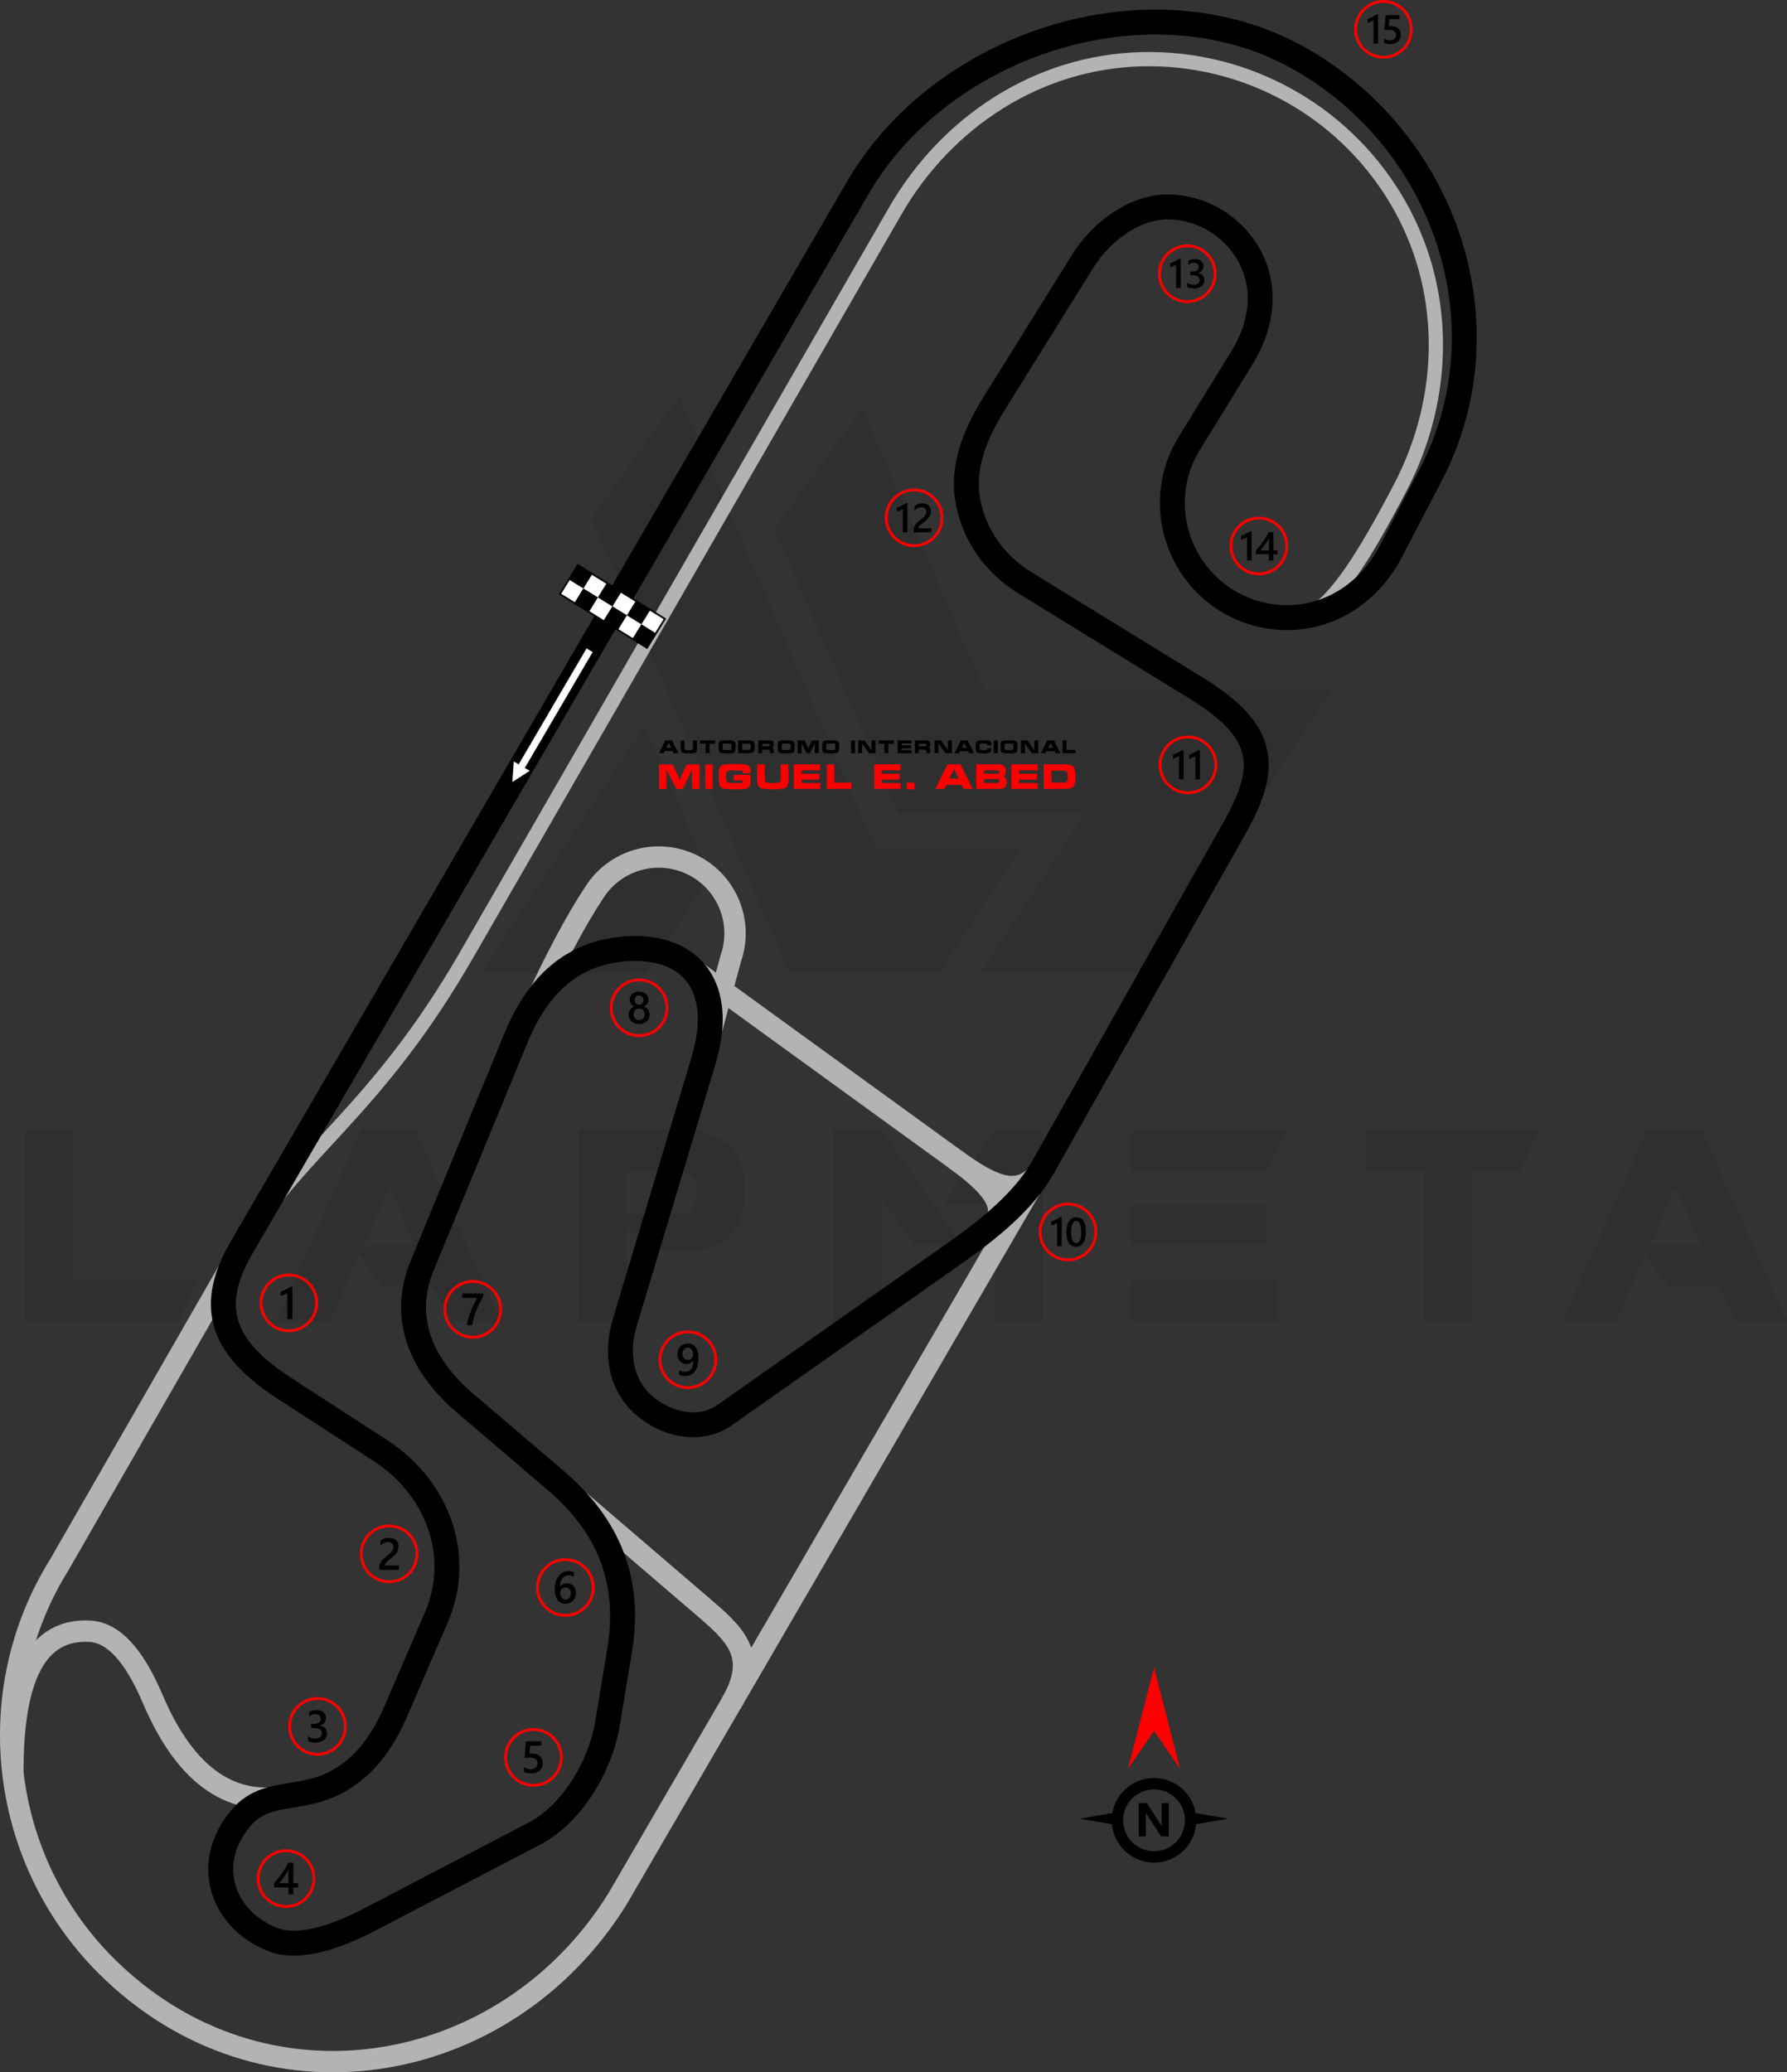 <?xml version="1.0" encoding="UTF-8"?>
<!DOCTYPE svg PUBLIC "-//W3C//DTD SVG 1.1//EN" "http://www.w3.org/Graphics/SVG/1.1/DTD/svg11.dtd">
<!-- Creator: CorelDRAW 2020 (64-Bit) -->
<svg xmlns="http://www.w3.org/2000/svg" xml:space="preserve" width="177.111mm" height="205.327mm" version="1.1" style="shape-rendering:geometricPrecision; text-rendering:geometricPrecision; image-rendering:optimizeQuality; fill-rule:evenodd; clip-rule:evenodd"
viewBox="0 0 9697.54 11242.49"
 xmlns:xlink="http://www.w3.org/1999/xlink"
 xmlns:xodm="http://www.corel.com/coreldraw/odm/2003">
 <rect x="0" y="0" width="9697.54" height="11242.49" fill="#333333" stroke="none"/>
 <defs>
  <style type="text/css">
   <![CDATA[
    .str1 {stroke:#B3B3B3;stroke-width:77.26;stroke-miterlimit:22.926}
    .str2 {stroke:black;stroke-width:135.21;stroke-miterlimit:22.926}
    .str0 {stroke:#B3B3B3;stroke-width:115.9;stroke-miterlimit:22.926}
    .fil1 {fill:none}
    .fil3 {fill:black}
    .fil4 {fill:white}
    .fil6 {fill:black;fill-rule:nonzero}
    .fil5 {fill:black;fill-rule:nonzero}
    .fil2 {fill:red;fill-rule:nonzero}
    .fil7 {fill:white;fill-rule:nonzero}
    .fil0 {fill:black;fill-opacity:0.071}
   ]]>
  </style>
 </defs>
 <g id="Layer_x0020_1">
  <path class="fil0" d="M134.32 7169.93l0 -1041.88 258.74 0 0 815.91 679.64 0 -103.5 225.97 -834.88 0zm3075.61 -4357.27l1076.38 2466.71 809.01 0 439.87 -671.02 -781.41 0 -1067.76 -2458.08 -476.09 662.39zm1469.67 -593.39l664.11 1526.6 1878.49 0 -1002.21 1531.78 -896.99 0 0 -1.72 562.34 -859.04 -1009.11 0 -672.74 -1549.02 476.09 -648.59zm-827.98 2532.25l-344.99 527.84 -896.98 0 0 -1.72 886.63 -1340.3 355.34 814.18zm-1133.3 2420.13l-275.99 0 -84.52 -188.02 -281.17 0 -127.65 -174.22 -163.87 362.24 -286.35 0 462.29 -1041.88 291.52 0 465.74 1041.88zm-464.02 -417.44l-141.45 -310.49 -138 310.49 279.44 0zm1147.11 -169.04l313.94 0c44.85,-13.8 67.27,-55.2 65.55,-124.2 0,-56.93 -27.6,-93.15 -86.24,-106.95l-293.25 0 0 231.15zm103.5 207l-105.22 -151.8 0 529.56 -258.75 0 0 -1041.88 622.71 0c182.85,32.78 275.99,131.1 277.72,298.42l0 62.1c-1.72,169.04 -93.15,270.82 -274.27,301.87l-262.19 -0.01 0 1.73zm1716.35 -37.96l-258.75 0 -179.4 -248.39 -0.01 664.11 -260.46 0 0 -1041.88 258.74 0 439.87 626.16zm179.4 -624.44l258.75 0 0 1040.16 -260.47 0 0 -638.23 -281.17 0 282.9 -401.92zm1531.77 814.19l0 225.97 -791.76 0 0 -225.97 791.76 0zm-62.1 -413.99l0 222.52 -729.66 0 0 -222.53 729.66 0.01zm113.84 -400.2l-113.84 227.7 -729.66 0 0 -227.7 843.51 0zm741.74 224.24l-312.22 0 0 -224.24 940.11 0 -105.22 224.24 -260.47 0 0 815.91 -260.48 0 0 -815.91 -1.72 0zm1971.64 817.64l-276 0 -84.52 -188.02 -281.17 0 -127.65 -174.22 -163.87 362.24 -286.34 0 462.29 -1041.88 291.52 0 465.74 1041.88zm-464.02 -417.44l-141.45 -310.49 -138 310.49 279.44 0z"/>
  <path class="fil1 str0" d="M5659.07 6334.15l-2306.97 3966.35c-609.29,983.8 -1933.27,1207.62 -2777.86,363.03 -575.86,-575.86 -684.11,-1480.87 -253.54,-2172.12l988.71 -1720.16"/>
  <path class="fil1 str0" d="M70.12 9621.27c-3.42,-533.27 134.74,-785.06 415.4,-771.33 127.63,6.24 240.02,125.09 344.06,369.42 180.07,422.87 435.35,594.99 758.48,519.5"/>
  <path class="fil1 str0" d="M3966.54 9244.08c157.63,-271.01 18.14,-381.24 -174.35,-546.26l-774.28 -663.75"/>
  <path class="fil1 str0" d="M3747.18 5248.31l1435.74 1041.03c216.1,156.68 345.8,207.6 466.7,61.05"/>
  <path class="fil1 str0" d="M5182.92 6289.34c243.98,174.72 304.66,296.74 154.87,393.23"/>
  <path class="fil1 str0" d="M2886.73 5478.05c125.08,-272.2 237.35,-483.47 336.82,-633.8 111.71,-178.54 339.65,-244.79 529.67,-153.96 190.02,90.84 281.59,309.83 212.79,508.89l-164.59 609.42"/>
  <path class="fil1 str1" d="M7104.17 3338.95c147.13,-80.01 298.09,-317.97 494.44,-693.07 260.51,-497.66 264.01,-1090 -26.53,-1570.74 -290.54,-480.75 -816.79,-768.54 -1378.32,-753.79 -561.53,14.76 -1056.35,338.46 -1336.82,825.14l-2325.17 4034.65c-496.3,861.18 -915.13,1061.83 -1227.94,1599.8"/>
  <path class="fil1 str2" d="M1309.41 6771.24l3346.47 -5753.93c459.99,-790.92 1593.72,-1149.99 2391.63,-702.24 797.91,447.75 1139.04,1452.03 715.83,2263.22l-217.3 416.51c-106.21,203.57 -302.57,344.3 -531.92,355.4 -229.34,11.09 -446.12,-105.19 -563.73,-302.4 -117.61,-197.21 -118.47,-444.16 1.87,-639.72l289.74 -470.83c99.14,-161.1 132.22,-353.68 50.68,-524.35 -81.54,-170.67 -250.77,-282.29 -439.76,-290.04 -188.99,-7.75 -376.56,132.33 -476.53,292.89l-478.07 767.81c-101.14,162.43 -178.37,338.25 -146.92,527.01 31.45,188.75 146.86,350.67 309.87,450.88l930.8 572.25c377.65,232.17 395.37,425.17 210.06,753.34l-1043.07 1847.11c-84.81,150.18 -237.54,295.88 -470.83,459.97l-1257.66 884.6c-134.59,94.66 -324.37,49.39 -444.99,-62.53 -120.62,-111.93 -142.94,-281.5 -95.56,-439.08l427.34 -1421.54c123.12,-409.55 -74.05,-627.17 -409.24,-608.51 -308.87,17.2 -493.23,205.64 -608.46,485.32l-508.85 1234.99c-114.57,278.07 -10.7,537.43 231.8,744.26l492.55 420.12c286.76,244.59 409.89,543.21 347.7,919.88l-65.19 394.78c-41.14,249.15 -203.06,500.3 -396.58,601.2l-889.13 463.59c-154.04,80.31 -378.47,175.53 -538.91,108.87 -280.08,-116.35 -368.55,-423.17 -161.46,-661.25 123.49,-141.97 294.34,-93.76 470.31,-169.41 149.75,-64.37 271.48,-186.95 364.06,-400.95l220.94 -510.68c146.96,-339.69 6.4,-707.81 -304.22,-909.06l-514.28 -333.21c-319.04,-206.71 -437.65,-422.7 -239,-764.26z"/>
  <g id="_2114136777680">
   <path class="fil2" d="M2565.47 6944.48c43.93,0 83.72,17.82 112.51,46.61 28.79,28.79 46.61,68.58 46.61,112.52 0,43.93 -17.82,83.72 -46.61,112.51 -28.79,28.79 -68.58,46.61 -112.51,46.61 -43.93,0 -83.73,-17.82 -112.52,-46.61 -28.78,-28.79 -46.61,-68.58 -46.61,-112.51 0,-43.93 17.82,-83.73 46.61,-112.52 28.79,-28.79 68.58,-46.61 112.52,-46.61zm101.59 57.54c-26,-26 -61.92,-42.08 -101.59,-42.08 -39.68,0 -75.6,16.08 -101.6,42.08 -26,25.99 -42.08,61.92 -42.08,101.6 0,39.67 16.08,75.59 42.07,101.59 26,25.99 61.92,42.08 101.6,42.08 39.67,0 75.59,-16.09 101.59,-42.08 25.99,-26 42.08,-61.92 42.08,-101.59 0,-39.67 -16.09,-75.6 -42.08,-101.6z"/>
   <path class="fil3" d="M2622.55 7032.02c-7.16,13.09 -13.91,26.06 -20.26,38.88 -6.38,12.85 -12.12,25.7 -17.27,38.67 -5.17,12.93 -9.64,25.99 -13.46,39.12 -3.82,13.17 -6.75,26.59 -8.83,40.33l-28.94 0c1.91,-12.24 4.63,-24.43 8.17,-36.64 3.53,-12.19 7.68,-24.35 12.44,-36.55 4.76,-12.2 10.08,-24.45 16.02,-36.76 5.9,-12.32 12.19,-24.77 18.86,-37.29l-80.88 0 0 -23.59 114.15 0 0 13.83z"/>
  </g>
  <g id="_2114136776336">
   <path class="fil2" d="M3067.89 8453.56c43.93,0 83.72,17.81 112.51,46.61 28.79,28.79 46.61,68.58 46.61,112.51 0,43.93 -17.82,83.73 -46.61,112.52 -28.79,28.79 -68.58,46.61 -112.51,46.61 -43.93,0 -83.72,-17.82 -112.51,-46.61 -28.79,-28.79 -46.61,-68.58 -46.61,-112.52 0,-43.93 17.81,-83.72 46.61,-112.51 28.79,-28.8 68.58,-46.61 112.51,-46.61zm101.59 57.53c-26,-26 -61.92,-42.08 -101.59,-42.08 -39.67,0 -75.6,16.09 -101.59,42.08 -26,26 -42.08,61.92 -42.08,101.59 0,39.67 16.09,75.6 42.08,101.6 26,25.99 61.92,42.08 101.59,42.08 39.67,0 75.59,-16.09 101.59,-42.08 25.99,-26 42.08,-61.92 42.08,-101.6 0,-39.67 -16.09,-75.59 -42.08,-101.59z"/>
   <path class="fil3" d="M3125.25 8643.12c0,8.57 -1.42,16.43 -4.23,23.49 -2.8,7.04 -6.71,13.14 -11.7,18.26 -5,5.12 -10.95,9.11 -17.81,11.91 -6.88,2.85 -14.32,4.23 -22.37,4.23 -8.58,0 -16.47,-1.66 -23.63,-5 -7.19,-3.34 -13.38,-8.3 -18.58,-14.89 -5.21,-6.59 -9.23,-14.79 -12.12,-24.6 -2.85,-9.79 -4.27,-21.18 -4.27,-34.11 0,-15.81 1.87,-29.85 5.65,-42.09 3.78,-12.19 8.95,-22.44 15.53,-30.7 6.59,-8.3 14.35,-14.55 23.26,-18.83 8.86,-4.31 18.5,-6.46 28.82,-6.46 6.43,0 12.28,0.44 17.57,1.34 5.29,0.86 9.52,2.08 12.69,3.59l0 24.88c-4.07,-2.07 -8.38,-3.82 -13.02,-5.24 -4.59,-1.43 -9.87,-2.16 -15.81,-2.16 -6.67,0 -12.86,1.34 -18.46,4.07 -5.65,2.68 -10.53,6.62 -14.6,11.83 -4.1,5.2 -7.32,11.67 -9.67,19.32 -2.32,7.65 -3.54,16.5 -3.62,26.51l0.73 0c3.66,-5.65 8.59,-10.09 14.81,-13.34 6.26,-3.26 13.58,-4.88 21.99,-4.88 7.48,0 14.2,1.18 20.2,3.62 5.98,2.44 11.11,5.9 15.33,10.49 4.28,4.56 7.57,10.13 9.84,16.67 2.32,6.55 3.46,13.91 3.46,22.09zm-27.85 2.27c0,-4.91 -0.61,-9.39 -1.75,-13.45 -1.14,-4.07 -2.89,-7.52 -5.25,-10.41 -2.31,-2.93 -5.28,-5.16 -8.82,-6.75 -3.49,-1.59 -7.68,-2.37 -12.44,-2.37 -4.76,0 -8.95,0.85 -12.57,2.56 -3.61,1.71 -6.63,3.95 -9.11,6.71 -2.47,2.76 -4.31,5.97 -5.52,9.52 -1.22,3.58 -1.88,7.23 -1.88,10.98 0,4.06 0.61,8.21 1.75,12.44 1.14,4.27 2.93,8.13 5.28,11.62 2.4,3.5 5.45,6.35 9.11,8.62 3.7,2.28 8.1,3.42 13.18,3.42 4.51,0 8.53,-0.85 12.03,-2.51 3.5,-1.67 6.42,-3.99 8.73,-6.91 2.37,-2.93 4.16,-6.43 5.37,-10.42 1.22,-4.02 1.88,-8.37 1.88,-13.05z"/>
  </g>
  <g id="_2114136780464">
   <path class="fil2" d="M2894.69 9375.39c43.93,0 83.72,17.82 112.52,46.61 28.79,28.8 46.61,68.58 46.61,112.51 0,43.93 -17.82,83.72 -46.61,112.52 -28.8,28.78 -68.58,46.61 -112.52,46.61 -43.93,0 -83.72,-17.82 -112.51,-46.61 -28.79,-28.8 -46.61,-68.58 -46.61,-112.52 0,-43.93 17.82,-83.72 46.61,-112.51 28.79,-28.79 68.58,-46.61 112.51,-46.61zm101.59 57.53c-26,-26 -61.92,-42.07 -101.59,-42.07 -39.67,0 -75.59,16.08 -101.59,42.07 -26,26 -42.07,61.92 -42.07,101.59 0,39.67 16.08,75.59 42.07,101.59 26,26 61.92,42.08 101.59,42.08 39.67,0 75.59,-16.08 101.59,-42.08 26,-26 42.08,-61.92 42.08,-101.59 0,-39.67 -16.08,-75.59 -42.08,-101.59z"/>
   <path class="fil3" d="M2844.23 9614.43l0 -26.56c11.22,7.56 22.57,11.3 34.08,11.3 11.58,0 20.94,-2.92 27.97,-8.86 7.07,-5.9 10.61,-13.78 10.61,-23.66 0,-9.67 -3.58,-17.2 -10.78,-22.6 -7.19,-5.42 -17.48,-8.09 -30.9,-8.09 -4.6,0 -13.95,0.44 -28.02,1.42l6.1 -89.82 84.09 0 0 23.59 -61.11 0 -2.85 42.77c5.49,-0.32 10.44,-0.48 14.88,-0.48 18.1,0 32.12,4.63 42.01,13.95 9.88,9.27 14.84,22 14.84,38.1 0,16.91 -5.69,30.49 -17,40.7 -11.3,10.21 -26.88,15.29 -46.64,15.29 -16.67,0 -29.11,-2.32 -37.29,-7.04z"/>
  </g>
  <g id="_2114136779744">
   <path class="fil2" d="M1722.86 9207.2c43.93,0 83.72,17.82 112.51,46.61 28.79,28.79 46.61,68.58 46.61,112.52 0,43.93 -17.82,83.72 -46.61,112.51 -28.79,28.79 -68.58,46.61 -112.51,46.61 -43.93,0 -83.72,-17.81 -112.51,-46.61 -28.79,-28.79 -46.61,-68.58 -46.61,-112.51 0,-43.93 17.82,-83.73 46.61,-112.52 28.79,-28.79 68.58,-46.61 112.51,-46.61zm101.59 57.53c-26,-25.99 -61.92,-42.08 -101.59,-42.08 -39.67,0 -75.59,16.09 -101.59,42.08 -25.99,26 -42.08,61.92 -42.08,101.6 0,39.67 16.08,75.59 42.08,101.59 25.99,25.99 61.92,42.08 101.59,42.08 39.67,0 75.59,-16.09 101.59,-42.08 25.99,-26 42.08,-61.92 42.08,-101.59 0,-39.67 -16.09,-75.6 -42.08,-101.6z"/>
   <path class="fil3" d="M1671.23 9445.45l0 -25.98c11.14,8.82 23.66,13.21 37.65,13.21 11.35,0 20.45,-2.56 27.23,-7.73 6.8,-5.16 10.17,-12.15 10.17,-20.98 0,-19.35 -14.81,-29.07 -44.44,-29.07l-13.22 0 0 -22.16 12.65 0c26.27,0 39.4,-9.1 39.4,-27.36 0,-16.84 -10.24,-25.26 -30.7,-25.26 -11.47,0 -22.2,4.07 -32.29,12.25l0 -24.52c11.59,-6.51 25.3,-9.81 41.07,-9.81 15.17,0 27.33,3.83 36.47,11.47 9.11,7.6 13.7,17.36 13.7,29.28 0,22.48 -11.47,36.96 -34.32,43.38l0 0.49c12.32,1.17 22.04,5.49 29.19,12.89 7.16,7.45 10.69,16.71 10.69,27.82 0,15.33 -5.74,27.73 -17.24,37.12 -11.55,9.43 -26.71,14.12 -45.54,14.12 -16.92,0 -30.42,-3.05 -40.5,-9.15z"/>
  </g>
  <g id="_2114136784928">
   <path class="fil2" d="M1552.41 10033.04c43.93,0 83.72,17.82 112.51,46.61 28.79,28.8 46.61,68.58 46.61,112.52 0,43.93 -17.82,83.72 -46.61,112.52 -28.79,28.78 -68.58,46.61 -112.51,46.61 -43.93,0 -83.72,-17.82 -112.51,-46.61 -28.79,-28.8 -46.61,-68.58 -46.61,-112.52 0,-43.93 17.82,-83.72 46.61,-112.52 28.79,-28.78 68.58,-46.61 112.51,-46.61zm101.59 57.54c-26,-26 -61.92,-42.08 -101.59,-42.08 -39.67,0 -75.59,16.08 -101.59,42.08 -25.99,26 -42.08,61.92 -42.08,101.59 0,39.67 16.09,75.59 42.08,101.59 26,26 61.92,42.08 101.59,42.08 39.67,0 75.59,-16.08 101.59,-42.08 25.99,-26 42.08,-61.92 42.08,-101.59 0,-39.67 -16.09,-75.59 -42.08,-101.59z"/>
   <path class="fil3" d="M1591.8 10106.76l0 110.32 25.37 0 0 22.97 -25.37 0 0 37.53 -26.8 0 0 -37.53 -77.35 0 0 -23.22c7,-7.89 14.16,-16.39 21.52,-25.58 7.36,-9.14 14.43,-18.54 21.23,-28.09 6.79,-9.55 13.04,-19.15 18.86,-28.75 5.81,-9.64 10.7,-18.82 14.64,-27.65l27.89 0zm-26.8 110.32l0 -71.73c-8.66,15.58 -17.24,29.16 -25.7,40.75 -8.45,11.59 -16.35,21.92 -23.75,30.99l49.45 0z"/>
  </g>
  <g id="_2114136783488">
   <path class="fil2" d="M3468.41 5308.49c43.93,0 83.72,17.82 112.51,46.61 28.79,28.8 46.61,68.58 46.61,112.52 0,43.93 -17.82,83.72 -46.61,112.51 -28.79,28.79 -68.58,46.61 -112.51,46.61 -43.93,0 -83.72,-17.82 -112.51,-46.61 -28.79,-28.79 -46.61,-68.58 -46.61,-112.51 0,-43.93 17.82,-83.72 46.61,-112.52 28.79,-28.78 68.58,-46.61 112.51,-46.61zm101.59 57.53c-26,-25.99 -61.92,-42.07 -101.59,-42.07 -39.67,0 -75.59,16.08 -101.59,42.07 -25.99,26 -42.08,61.92 -42.08,101.6 0,39.67 16.09,75.59 42.08,101.59 26,25.99 61.92,42.08 101.59,42.08 39.67,0 75.59,-16.09 101.59,-42.08 25.99,-26 42.08,-61.92 42.08,-101.59 0,-39.67 -16.09,-75.6 -42.08,-101.6z"/>
   <path class="fil3" d="M3411.49 5505.45c0,-4.92 0.61,-9.68 1.83,-14.27 1.22,-4.63 3.09,-8.86 5.53,-12.76 2.48,-3.91 5.57,-7.4 9.31,-10.5 3.74,-3.08 8.09,-5.56 13.1,-7.48 -7.4,-4.14 -13.26,-9.43 -17.65,-15.9 -4.35,-6.51 -6.54,-13.67 -6.54,-21.51 0,-6.3 1.3,-12.07 3.9,-17.4 2.56,-5.33 6.14,-9.93 10.69,-13.83 4.6,-3.91 9.96,-6.91 16.15,-9.11 6.22,-2.19 12.98,-3.3 20.25,-3.3 7.4,0 14.19,1.14 20.46,3.34 6.22,2.23 11.62,5.28 16.18,9.19 4.56,3.9 8.13,8.5 10.66,13.82 2.56,5.33 3.82,11.06 3.82,17.28 0,7.85 -2.19,15 -6.54,21.51 -4.39,6.47 -10.16,11.75 -17.4,15.9 4.92,1.92 9.27,4.4 13.05,7.45 3.78,3.05 6.92,6.5 9.47,10.41 2.52,3.9 4.44,8.13 5.73,12.76 1.26,4.6 1.87,9.39 1.87,14.39 0,7.48 -1.39,14.31 -4.14,20.5 -2.81,6.18 -6.67,11.5 -11.68,15.89 -4.99,4.44 -11.01,7.85 -18.01,10.33 -6.95,2.44 -14.67,3.66 -23.1,3.66 -8.33,0 -15.98,-1.22 -22.94,-3.66 -6.95,-2.48 -12.93,-5.9 -17.97,-10.33 -5.04,-4.39 -8.99,-9.71 -11.79,-15.89 -2.85,-6.19 -4.23,-13.02 -4.23,-20.5zm26.92 -2.36c0,4.84 0.69,9.19 2.11,13.1 1.47,3.9 3.46,7.19 6.1,9.88 2.6,2.68 5.77,4.76 9.48,6.18 3.7,1.42 7.81,2.16 12.32,2.16 4.35,0 8.38,-0.74 12.03,-2.2 3.66,-1.46 6.79,-3.58 9.47,-6.3 2.64,-2.77 4.76,-6.06 6.26,-9.93 1.51,-3.82 2.23,-8.13 2.23,-12.89 0,-4.39 -0.68,-8.5 -2.11,-12.36 -1.46,-3.82 -3.45,-7.19 -6.09,-10.04 -2.6,-2.89 -5.78,-5.12 -9.48,-6.79 -3.7,-1.68 -7.81,-2.52 -12.32,-2.52 -4.27,0 -8.3,0.77 -11.95,2.32 -3.7,1.55 -6.88,3.74 -9.55,6.55 -2.64,2.85 -4.73,6.18 -6.26,10.09 -1.51,3.9 -2.23,8.13 -2.23,12.76zm5.81 -77.21c0,3.58 0.65,6.88 1.91,9.96 1.26,3.05 2.96,5.69 5.11,7.97 2.16,2.28 4.68,4.03 7.57,5.28 2.88,1.3 6.02,1.92 9.35,1.92 3.34,0 6.47,-0.66 9.36,-1.95 2.88,-1.3 5.45,-3.09 7.64,-5.37 2.16,-2.28 3.91,-4.91 5.17,-7.97 1.26,-3.04 1.91,-6.34 1.91,-9.83 0,-3.58 -0.61,-6.92 -1.83,-10.01 -1.26,-3.08 -2.93,-5.77 -5.08,-7.96 -2.16,-2.23 -4.68,-3.99 -7.61,-5.25 -2.97,-1.26 -6.14,-1.91 -9.56,-1.91 -3.58,0 -6.82,0.65 -9.76,1.95 -2.93,1.29 -5.45,3.13 -7.56,5.45 -2.11,2.28 -3.74,4.96 -4.88,8.01 -1.18,3.05 -1.75,6.3 -1.75,9.72z"/>
  </g>
  <g id="_2114136785408">
   <path class="fil2" d="M6442.96 1325.99c43.93,0 83.72,17.82 112.51,46.61 28.79,28.79 46.61,68.58 46.61,112.51 0,43.93 -17.82,83.72 -46.61,112.51 -28.8,28.8 -68.58,46.61 -112.51,46.61 -43.93,0 -83.72,-17.82 -112.52,-46.61 -28.78,-28.79 -46.61,-68.58 -46.61,-112.51 0,-43.93 17.82,-83.72 46.61,-112.51 28.8,-28.79 68.58,-46.61 112.52,-46.61zm101.59 57.53c-25.99,-26 -61.92,-42.08 -101.59,-42.08 -39.67,0 -75.6,16.08 -101.6,42.08 -25.99,25.99 -42.07,61.92 -42.07,101.59 0,39.67 16.08,75.59 42.07,101.59 26,25.99 61.92,42.08 101.6,42.08 39.67,0 75.59,-16.09 101.59,-42.08 26,-26 42.08,-61.92 42.08,-101.59 0,-39.67 -16.08,-75.6 -42.08,-101.59z"/>
   <path class="fil3" d="M6407.18 1405.02l0 157.62 -24.96 0 0 -127.08c-4.51,3.23 -9.36,5.98 -14.57,8.22 -5.17,2.27 -11.12,4.25 -17.8,5.98l0 -21.29c4.18,-1.35 8.18,-2.78 12.03,-4.29 3.89,-1.5 7.71,-3.19 11.45,-5.06 3.78,-1.87 7.56,-3.97 11.42,-6.24 3.82,-2.32 7.78,-4.92 11.89,-7.86l10.53 0zm35.66 151.93l0 -23.45c10.06,7.96 21.36,11.92 33.99,11.92 10.24,0 18.45,-2.31 24.58,-6.98 6.14,-4.65 9.18,-10.96 9.18,-18.93 0,-17.47 -13.37,-26.23 -40.11,-26.23l-11.93 0 0 -20.01 11.42 0c23.7,0 35.56,-8.21 35.56,-24.69 0,-15.2 -9.24,-22.79 -27.71,-22.79 -10.35,0 -20.03,3.67 -29.13,11.05l0 -22.13c10.46,-5.88 22.83,-8.85 37.07,-8.85 13.68,0 24.66,3.45 32.91,10.35 8.22,6.86 12.36,15.67 12.36,26.42 0,20.29 -10.35,33.36 -30.97,39.15l0 0.44c11.12,1.06 19.89,4.94 26.35,11.63 6.46,6.72 9.65,15.08 9.65,25.1 0,13.84 -5.18,25.03 -15.56,33.5 -10.42,8.51 -24.11,12.74 -41.1,12.74 -15.27,0 -27.45,-2.75 -36.55,-8.26z"/>
  </g>
  <g id="_2114136787424">
   <path class="fil2" d="M7507.58 0c43.93,0 83.72,17.82 112.52,46.61 28.78,28.79 46.61,68.58 46.61,112.51 0,43.93 -17.82,83.72 -46.61,112.51 -28.8,28.79 -68.58,46.61 -112.52,46.61 -43.93,0 -83.72,-17.82 -112.51,-46.61 -28.79,-28.79 -46.61,-68.58 -46.61,-112.51 0,-43.93 17.82,-83.72 46.61,-112.51 28.8,-28.8 68.58,-46.61 112.51,-46.61zm101.6 57.53c-26,-25.99 -61.92,-42.08 -101.6,-42.08 -39.67,0 -75.59,16.09 -101.59,42.08 -26,26 -42.08,61.92 -42.08,101.59 0,39.67 16.09,75.6 42.08,101.59 25.99,26 61.92,42.08 101.59,42.08 39.67,0 75.6,-16.08 101.6,-42.08 25.99,-25.99 42.07,-61.92 42.07,-101.59 0,-39.67 -16.08,-75.59 -42.07,-101.59z"/>
   <path class="fil3" d="M7478.5 78.92l0 157.61 -24.96 0 0 -127.08c-4.51,3.23 -9.36,5.98 -14.57,8.22 -5.17,2.27 -11.12,4.25 -17.8,5.97l0 -21.28c4.18,-1.35 8.18,-2.78 12.03,-4.29 3.89,-1.5 7.71,-3.19 11.45,-5.06 3.77,-1.87 7.56,-3.97 11.42,-6.24 3.82,-2.32 7.78,-4.92 11.89,-7.86l10.53 0zm32.14 154.06l0 -23.97c10.12,6.82 20.36,10.2 30.76,10.2 10.45,0 18.9,-2.64 25.24,-8.01 6.38,-5.32 9.58,-12.43 9.58,-21.35 0,-8.73 -3.23,-15.52 -9.72,-20.4 -6.49,-4.89 -15.77,-7.31 -27.89,-7.31 -4.15,0 -12.59,0.41 -25.29,1.28l5.5 -81.06 75.89 0 0 21.28 -55.15 0 -2.57 38.6c4.95,-0.29 9.43,-0.43 13.43,-0.43 16.34,0 29,4.18 37.91,12.59 8.92,8.36 13.4,19.85 13.4,34.39 0,15.25 -5.14,27.52 -15.34,36.73 -10.2,9.22 -24.26,13.8 -42.09,13.8 -15.05,0 -26.27,-2.09 -33.65,-6.35z"/>
  </g>
  <g id="_2114136788912">
   <path class="fil2" d="M3732.91 7217.98c43.93,0 83.73,17.81 112.52,46.61 28.79,28.79 46.61,68.58 46.61,112.51 0,43.93 -17.82,83.72 -46.61,112.51 -28.79,28.8 -68.58,46.61 -112.52,46.61 -43.93,0 -83.72,-17.82 -112.51,-46.61 -28.79,-28.79 -46.61,-68.58 -46.61,-112.51 0,-43.93 17.82,-83.72 46.61,-112.51 28.79,-28.79 68.58,-46.61 112.51,-46.61zm101.6 57.53c-26,-26 -61.92,-42.08 -101.6,-42.08 -39.67,0 -75.59,16.09 -101.59,42.08 -25.99,26 -42.08,61.92 -42.08,101.59 0,39.67 16.09,75.59 42.08,101.59 26,25.99 61.92,42.08 101.59,42.08 39.67,0 75.6,-16.08 101.6,-42.08 25.99,-25.99 42.08,-61.92 42.08,-101.59 0,-39.67 -16.09,-75.59 -42.08,-101.59z"/>
   <path class="fil3" d="M3790.15 7367.76c0,17.08 -1.83,31.76 -5.53,44.09 -3.71,12.31 -8.79,22.44 -15.25,30.37 -6.47,7.93 -14.07,13.78 -22.72,17.57 -8.71,3.78 -18.06,5.65 -28.06,5.65 -3.25,0 -6.54,-0.2 -9.84,-0.57 -3.3,-0.41 -6.42,-0.94 -9.39,-1.55 -3.02,-0.65 -5.69,-1.34 -8.13,-2.11 -2.4,-0.72 -4.44,-1.46 -6.02,-2.2l0 -24.88c1.66,1.01 3.74,2.08 6.22,3.13 2.44,1.1 5.12,2.03 8.01,2.89 2.93,0.82 5.94,1.51 9.07,1.99 3.14,0.54 6.19,0.82 9.11,0.82 6.75,0 12.89,-1.34 18.42,-3.94 5.54,-2.64 10.21,-6.51 14.11,-11.67 3.9,-5.17 6.87,-11.59 8.99,-19.23 2.11,-7.69 3.17,-16.55 3.17,-26.64l-0.49 0c-1.42,2.52 -3.29,4.92 -5.65,7.2 -2.35,2.28 -5.04,4.27 -8.05,5.97 -3.01,1.71 -6.38,3.05 -10.05,4.11 -3.7,1.01 -7.64,1.54 -11.87,1.54 -7.16,0 -13.78,-1.25 -19.97,-3.77 -6.14,-2.48 -11.47,-6.02 -16.02,-10.66 -4.52,-4.6 -8.05,-10.21 -10.65,-16.79 -2.57,-6.59 -3.87,-13.95 -3.87,-22.04 0,-8.9 1.46,-16.92 4.39,-24.11 2.97,-7.2 6.99,-13.3 12.16,-18.34 5.16,-5.05 11.26,-8.95 18.21,-11.67 6.99,-2.77 14.6,-4.16 22.77,-4.16 7.68,0 15,1.46 21.87,4.35 6.88,2.93 12.88,7.52 18.1,13.83 5.21,6.35 9.31,14.48 12.4,24.48 3.04,10 4.56,22.12 4.56,36.35zm-28.83 -18.21c0,-5.73 -0.73,-10.95 -2.19,-15.61 -1.46,-4.68 -3.5,-8.71 -6.14,-12.04 -2.6,-3.33 -5.74,-5.94 -9.36,-7.73 -3.57,-1.83 -7.56,-2.77 -11.83,-2.77 -3.83,0 -7.45,0.78 -10.9,2.32 -3.46,1.54 -6.47,3.79 -9.07,6.64 -2.57,2.84 -4.64,6.3 -6.14,10.36 -1.51,4.03 -2.23,8.54 -2.23,13.46 0,5.42 0.73,10.17 2.19,14.27 1.46,4.15 3.5,7.6 6.14,10.45 2.6,2.81 5.77,4.97 9.48,6.43 3.65,1.46 7.76,2.19 12.19,2.19 3.99,0 7.65,-0.73 11.02,-2.19 3.37,-1.46 6.3,-3.46 8.82,-5.98 2.48,-2.48 4.44,-5.45 5.9,-8.86 1.42,-3.42 2.11,-7.07 2.11,-10.94z"/>
  </g>
  <g id="_2114136790160">
   <path class="fil2" d="M5795.63 6524.65c43.93,0 83.72,17.81 112.52,46.61 28.79,28.79 46.61,68.57 46.61,112.51 0,43.93 -17.82,83.73 -46.61,112.52 -28.8,28.79 -68.58,46.61 -112.52,46.61 -43.93,0 -83.72,-17.82 -112.51,-46.61 -28.79,-28.79 -46.61,-68.58 -46.61,-112.52 0,-43.93 17.82,-83.72 46.61,-112.51 28.79,-28.8 68.58,-46.61 112.51,-46.61zm101.6 57.53c-26,-26 -61.92,-42.08 -101.6,-42.08 -39.67,0 -75.59,16.08 -101.59,42.08 -26,25.99 -42.08,61.92 -42.08,101.59 0,39.67 16.08,75.6 42.08,101.6 25.99,25.99 61.92,42.08 101.59,42.08 39.67,0 75.6,-16.09 101.6,-42.08 25.99,-26 42.07,-61.92 42.07,-101.6 0,-39.67 -16.08,-75.59 -42.07,-101.59z"/>
   <path class="fil3" d="M5761.61 6603.68l0 157.61 -24.96 0 0 -127.08c-4.51,3.23 -9.36,5.98 -14.57,8.22 -5.17,2.27 -11.12,4.25 -17.8,5.98l0 -21.28c4.18,-1.35 8.18,-2.79 12.03,-4.29 3.89,-1.51 7.71,-3.2 11.45,-5.06 3.78,-1.87 7.56,-3.96 11.42,-6.24 3.83,-2.32 7.78,-4.92 11.89,-7.86l10.53 0zm76.68 160.19c-16.04,0 -28.59,-6.53 -37.58,-19.67 -8.99,-13.1 -13.46,-32.07 -13.46,-56.88 0,-27.23 4.66,-47.82 14.05,-61.8 9.4,-13.98 22.94,-20.99 40.67,-20.99 33.91,0 50.82,26.35 50.82,79.05 0,26.09 -4.77,45.97 -14.35,59.7 -9.54,13.73 -22.94,20.59 -40.15,20.59zm2.5 -139.42c-18.72,0 -28.08,20.59 -28.08,61.8 0,38.57 9.17,57.84 27.52,57.84 18.05,0 27.08,-19.6 27.08,-58.79 0,-40.59 -8.84,-60.85 -26.53,-60.85z"/>
  </g>
  <g id="_2114136792992">
   <path class="fil2" d="M4960.67 2650.04c43.93,0 83.72,17.82 112.51,46.61 28.8,28.8 46.61,68.58 46.61,112.52 0,43.93 -17.81,83.72 -46.61,112.51 -28.79,28.79 -68.58,46.61 -112.51,46.61 -43.93,0 -83.72,-17.82 -112.51,-46.61 -28.79,-28.8 -46.61,-68.58 -46.61,-112.51 0,-43.93 17.82,-83.72 46.61,-112.52 28.79,-28.79 68.58,-46.61 112.51,-46.61zm101.59 57.53c-26,-26 -61.92,-42.07 -101.59,-42.07 -39.67,0 -75.6,16.08 -101.59,42.07 -26,26 -42.08,61.92 -42.08,101.6 0,39.67 16.09,75.59 42.08,101.59 26,26 61.92,42.08 101.59,42.08 39.67,0 75.59,-16.08 101.59,-42.08 25.99,-25.99 42.08,-61.92 42.08,-101.59 0,-39.68 -16.08,-75.6 -42.08,-101.6z"/>
   <path class="fil3" d="M4924.46 2730.35l0 157.61 -24.96 0 0 -127.08c-4.51,3.23 -9.36,5.99 -14.57,8.22 -5.17,2.27 -11.12,4.25 -17.8,5.98l0 -21.28c4.18,-1.35 8.18,-2.79 12.03,-4.29 3.89,-1.51 7.71,-3.2 11.45,-5.06 3.78,-1.87 7.56,-3.96 11.42,-6.24 3.82,-2.32 7.78,-4.92 11.89,-7.86l10.53 0zm129.75 157.61l-96.77 0 0 -11.93c0,-4.88 0.7,-9.47 2.05,-13.73 1.36,-4.26 3.2,-8.26 5.48,-12.04 2.31,-3.74 4.99,-7.3 8.07,-10.64 3.08,-3.34 6.38,-6.57 9.87,-9.69 3.53,-3.12 7.12,-6.13 10.75,-9.03 3.67,-2.9 7.27,-5.8 10.75,-8.73 3.3,-2.83 6.31,-5.55 9.03,-8.26 2.75,-2.68 5.06,-5.46 7,-8.33 1.94,-2.86 3.45,-5.88 4.52,-9.07 1.06,-3.19 1.61,-6.64 1.61,-10.38 0,-4.07 -0.62,-7.64 -1.87,-10.68 -1.29,-3.04 -3.01,-5.61 -5.29,-7.63 -2.23,-2.06 -4.92,-3.6 -8,-4.63 -3.08,-1.07 -6.45,-1.58 -10.13,-1.58 -6.27,0 -12.69,1.47 -19.23,4.4 -6.53,2.94 -12.8,7.35 -18.82,13.25l0 -24c3.16,-2.34 6.35,-4.39 9.58,-6.15 3.23,-1.76 6.57,-3.24 10.02,-4.41 3.42,-1.21 7.05,-2.05 10.82,-2.64 3.82,-0.59 7.85,-0.89 12.14,-0.89 6.97,0 13.29,0.92 18.93,2.75 5.66,1.83 10.5,4.51 14.53,8.07 4,3.56 7.09,7.97 9.28,13.29 2.21,5.28 3.27,11.37 3.27,18.28 0,6.24 -0.77,11.85 -2.32,16.8 -1.54,4.99 -3.71,9.61 -6.53,13.94 -2.82,4.29 -6.27,8.37 -10.28,12.26 -3.99,3.85 -8.51,7.85 -13.43,11.92 -4.18,3.38 -8.29,6.64 -12.45,9.84 -4.11,3.19 -7.81,6.31 -11.12,9.35 -3.3,3.05 -5.98,6.09 -8,9.14 -2.06,3.04 -3.08,6.09 -3.08,9.17l0 0.55 69.58 0 0 21.4z"/>
  </g>
  <g id="_2114136791696">
   <path class="fil2" d="M1567.49 6909.52c43.93,0 83.72,17.81 112.51,46.61 28.8,28.79 46.61,68.57 46.61,112.51 0,43.93 -17.81,83.73 -46.61,112.52 -28.79,28.79 -68.57,46.61 -112.51,46.61 -43.93,0 -83.73,-17.82 -112.52,-46.61 -28.79,-28.79 -46.61,-68.58 -46.61,-112.52 0,-43.93 17.82,-83.72 46.61,-112.51 28.79,-28.8 68.58,-46.61 112.52,-46.61zm101.59 57.53c-26,-26 -61.92,-42.08 -101.59,-42.08 -39.67,0 -75.6,16.08 -101.6,42.08 -25.99,25.99 -42.08,61.92 -42.08,101.59 0,39.67 16.08,75.6 42.08,101.6 26,25.99 61.92,42.08 101.6,42.08 39.67,0 75.59,-16.09 101.59,-42.08 26,-26 42.08,-61.92 42.08,-101.6 0,-39.67 -16.09,-75.59 -42.08,-101.59z"/>
   <path class="fil3" d="M1586.68 6981.31l0 174.64 -27.65 0 0 -140.81c-5,3.58 -10.37,6.63 -16.15,9.11 -5.73,2.51 -12.31,4.71 -19.72,6.63l0 -23.59c4.63,-1.49 9.07,-3.08 13.33,-4.76 4.31,-1.66 8.54,-3.54 12.69,-5.61 4.19,-2.08 8.37,-4.4 12.65,-6.91 4.23,-2.57 8.62,-5.45 13.18,-8.71l11.67 0z"/>
  </g>
  <g id="_2114136794288">
   <path class="fil2" d="M2111.69 8271.08c43.93,0 83.72,17.82 112.52,46.61 28.78,28.79 46.61,68.58 46.61,112.52 0,43.93 -17.82,83.72 -46.61,112.51 -28.8,28.79 -68.58,46.61 -112.52,46.61 -43.93,0 -83.72,-17.81 -112.51,-46.61 -28.79,-28.79 -46.61,-68.58 -46.61,-112.51 0,-43.93 17.82,-83.73 46.61,-112.52 28.8,-28.79 68.58,-46.61 112.51,-46.61zm101.59 57.53c-26,-25.99 -61.92,-42.08 -101.59,-42.08 -39.67,0 -75.59,16.09 -101.59,42.08 -25.99,26 -42.07,61.92 -42.07,101.6 0,39.67 16.08,75.59 42.07,101.59 26,25.99 61.92,42.08 101.59,42.08 39.67,0 75.59,-16.09 101.59,-42.08 26,-26 42.08,-61.92 42.08,-101.59 0,-39.67 -16.08,-75.6 -42.08,-101.6z"/>
   <path class="fil3" d="M2165.3 8517.05l-107.22 0 0 -13.21c0,-5.42 0.77,-10.5 2.28,-15.21 1.51,-4.72 3.54,-9.15 6.06,-13.34 2.56,-4.14 5.53,-8.09 8.95,-11.79 3.42,-3.7 7.07,-7.27 10.93,-10.73 3.9,-3.45 7.89,-6.79 11.91,-10 4.06,-3.2 8.05,-6.42 11.91,-9.67 3.66,-3.14 6.99,-6.14 10,-9.15 3.05,-2.96 5.61,-6.06 7.76,-9.23 2.15,-3.17 3.83,-6.51 5,-10.05 1.18,-3.53 1.79,-7.36 1.79,-11.5 0,-4.51 -0.7,-8.46 -2.07,-11.84 -1.43,-3.37 -3.33,-6.22 -5.86,-8.45 -2.48,-2.28 -5.45,-3.99 -8.86,-5.12 -3.41,-1.18 -7.15,-1.75 -11.22,-1.75 -6.95,0 -14.06,1.63 -21.3,4.88 -7.24,3.26 -14.19,8.14 -20.86,14.69l0 -26.6c3.5,-2.6 7.04,-4.87 10.62,-6.82 3.58,-1.95 7.28,-3.59 11.1,-4.88 3.79,-1.34 7.81,-2.28 12,-2.93 4.23,-0.66 8.7,-0.98 13.45,-0.98 7.73,0 14.73,1.02 20.99,3.05 6.26,2.03 11.63,5 16.1,8.94 4.44,3.95 7.85,8.83 10.29,14.73 2.44,5.85 3.62,12.6 3.62,20.25 0,6.91 -0.86,13.13 -2.57,18.62 -1.71,5.53 -4.11,10.66 -7.23,15.45 -3.13,4.76 -6.96,9.28 -11.39,13.59 -4.42,4.27 -9.43,8.7 -14.88,13.21 -4.63,3.74 -9.19,7.36 -13.79,10.9 -4.56,3.54 -8.65,6.99 -12.31,10.36 -3.66,3.38 -6.63,6.76 -8.86,10.13 -2.28,3.37 -3.42,6.75 -3.42,10.16l0 0.61 77.09 0 0 23.7z"/>
  </g>
  <g id="_2114136791504">
   <g>
    <rect class="fil3" transform="matrix(1.242 0.767 -0.767 1.242 3135.85 3065.74)" width="63.38" height="63.38"/>
    <rect class="fil4" transform="matrix(1.242 0.767 -0.767 1.242 3214.56 3114.37)" width="63.38" height="63.38"/>
    <rect class="fil3" transform="matrix(1.242 0.767 -0.767 1.242 3293.27 3162.99)" width="63.38" height="63.38"/>
    <rect class="fil4" transform="matrix(1.242 0.767 -0.767 1.242 3371.98 3211.61)" width="63.38" height="63.38"/>
    <rect class="fil3" transform="matrix(1.242 0.767 -0.767 1.242 3450.69 3260.23)" width="63.38" height="63.38"/>
    <rect class="fil4" transform="matrix(1.242 0.767 -0.767 1.242 3529.4 3308.85)" width="63.38" height="63.38"/>
    <rect class="fil4" transform="matrix(1.242 0.767 -0.767 1.242 3087.22 3144.45)" width="63.38" height="63.38"/>
    <rect class="fil3" transform="matrix(1.242 0.767 -0.767 1.242 3165.93 3193.08)" width="63.38" height="63.38"/>
    <rect class="fil4" transform="matrix(1.242 0.767 -0.767 1.242 3244.65 3241.7)" width="63.38" height="63.38"/>
    <rect class="fil3" transform="matrix(1.242 0.767 -0.767 1.242 3323.36 3290.32)" width="63.38" height="63.38"/>
    <rect class="fil4" transform="matrix(1.242 0.767 -0.767 1.242 3402.07 3338.94)" width="63.38" height="63.38"/>
    <rect class="fil3" transform="matrix(1.242 0.767 -0.767 1.242 3480.78 3387.56)" width="63.38" height="63.38"/>
   </g>
   <path class="fil5" d="M3612.21 3360.02l-99.78 161.51 -480.44 -296.8 102.29 -165.6c160.26,98.75 320.33,197.85 480.48,296.78l-2.54 4.11zm-56.81 73.64l46.09 -74.6 -464.06 -286.68 -92.2 149.22 464.07 286.68 46.1 -74.61z"/>
  </g>
  <g id="_2114136792464">
   <path class="fil2" d="M6831.58 2802.92c43.93,0 83.72,17.81 112.52,46.61 28.79,28.79 46.61,68.58 46.61,112.51 0,43.93 -17.82,83.72 -46.61,112.51 -28.8,28.79 -68.58,46.61 -112.52,46.61 -43.93,0 -83.72,-17.81 -112.51,-46.61 -28.79,-28.79 -46.61,-68.58 -46.61,-112.51 0,-43.93 17.82,-83.72 46.61,-112.51 28.8,-28.8 68.58,-46.61 112.51,-46.61zm101.59 57.53c-26,-26 -61.92,-42.08 -101.59,-42.08 -39.67,0 -75.59,16.08 -101.59,42.08 -25.99,25.99 -42.07,61.92 -42.07,101.59 0,39.67 16.08,75.59 42.07,101.59 26,25.99 61.92,42.08 101.59,42.08 39.67,0 75.59,-16.09 101.59,-42.08 26,-26 42.08,-61.92 42.08,-101.59 0,-39.67 -16.08,-75.6 -42.08,-101.59z"/>
   <path class="fil3" d="M6792.39 2883.22l0 157.61 -24.95 0 0 -127.08c-4.52,3.23 -9.37,5.98 -14.58,8.22 -5.17,2.27 -11.12,4.25 -17.8,5.97l0 -21.28c4.18,-1.35 8.19,-2.78 12.03,-4.29 3.89,-1.5 7.71,-3.2 11.45,-5.06 3.78,-1.88 7.57,-3.97 11.43,-6.24 3.81,-2.32 7.78,-4.92 11.89,-7.86l10.53 0zm117.65 3.45l0 99.56 22.9 0 0 20.73 -22.9 0 0 33.87 -24.18 0 0 -33.87 -69.8 0 0 -20.95c6.32,-7.12 12.77,-14.79 19.42,-23.08 6.64,-8.26 13.03,-16.73 19.16,-25.36 6.13,-8.62 11.77,-17.28 17.02,-25.94 5.25,-8.69 9.65,-16.99 13.21,-24.95l25.18 0zm-24.18 99.56l0 -64.74c-7.81,14.06 -15.56,26.31 -23.19,36.77 -7.63,10.46 -14.75,19.78 -21.43,27.97l44.62 0z"/>
  </g>
  <g id="_2114136798368">
   <path class="fil2" d="M6446.87 3990.72c43.93,0 83.72,17.82 112.51,46.61 28.79,28.79 46.61,68.58 46.61,112.51 0,43.93 -17.81,83.72 -46.61,112.51 -28.79,28.79 -68.58,46.61 -112.51,46.61 -43.93,0 -83.73,-17.82 -112.51,-46.61 -28.8,-28.79 -46.61,-68.58 -46.61,-112.51 0,-43.93 17.82,-83.72 46.61,-112.51 28.79,-28.8 68.58,-46.61 112.51,-46.61zm101.59 57.53c-26,-25.99 -61.92,-42.08 -101.59,-42.08 -39.67,0 -75.6,16.09 -101.59,42.08 -26,26 -42.08,61.92 -42.08,101.59 0,39.67 16.09,75.6 42.08,101.59 25.99,26 61.92,42.08 101.59,42.08 39.67,0 75.59,-16.08 101.59,-42.08 25.99,-25.99 42.08,-61.92 42.08,-101.59 0,-39.67 -16.09,-75.59 -42.08,-101.59z"/>
   <path class="fil3" d="M6422.98 4071.02l0 157.61 -24.95 0 0 -127.08c-4.52,3.23 -9.36,5.98 -14.58,8.22 -5.17,2.27 -11.12,4.25 -17.8,5.97l0 -21.28c4.18,-1.35 8.19,-2.78 12.03,-4.29 3.89,-1.5 7.71,-3.19 11.45,-5.06 3.78,-1.87 7.56,-3.97 11.42,-6.24 3.82,-2.32 7.78,-4.92 11.89,-7.86l10.53 0zm88.58 0l0 157.61 -24.95 0 0 -127.08c-4.51,3.23 -9.36,5.98 -14.57,8.22 -5.17,2.27 -11.12,4.25 -17.8,5.97l0 -21.28c4.18,-1.35 8.19,-2.78 12.03,-4.29 3.89,-1.5 7.71,-3.19 11.45,-5.06 3.78,-1.87 7.56,-3.97 11.42,-6.24 3.82,-2.32 7.78,-4.92 11.89,-7.86l10.53 0z"/>
  </g>
  <g id="_2114136804560">
   <path class="fil6" d="M3610.45 4017.03l36.78 0 34.45 69.5 -25 0 -6.63 -11.58 -42.43 0 -6.6 11.58 -25.03 0 34.45 -69.5zm20.06 15.68l-3.31 0 -11.6 24.23 26.47 0 -11.56 -24.23zm151.71 -15.68l0 42.35c0,12.59 -2.76,20.5 -8.27,23.76 -4.98,2.97 -16.98,4.46 -36,4.46 -18.94,0 -30.93,-1.49 -35.92,-4.46 -5.51,-3.32 -8.27,-11.24 -8.27,-23.76l0 -42.35 21.41 0 0 42.35c0,4.22 1.17,6.91 3.52,8.08 2.79,1.43 9.22,2.14 19.27,2.14 9.91,0 16.21,-0.68 18.86,-2.04 2.66,-1.3 3.99,-4.02 3.99,-8.17l0 -42.35 21.41 0zm16.14 17.92l0 -18 82.82 0 0 18 -30.64 0 0 51.58 -21.41 0 0 -51.58 -30.77 0zm193.2 16.85c0,16.91 -2.04,27.04 -6.13,30.34 -4.41,3.57 -17.71,5.35 -39.9,5.35 -16.22,0 -26.86,-0.59 -31.93,-1.75 -6.36,-1.49 -10.36,-4.74 -12.05,-9.72 -1.3,-3.84 -1.94,-11.92 -1.94,-24.23 0,-16.94 2.01,-27.05 6.03,-30.37 4.41,-3.65 17.71,-5.46 39.9,-5.46 22.14,0 35.41,1.78 39.81,5.37 4.15,3.37 6.23,13.52 6.23,30.46zm-70.55 0c0,8.89 1.03,14.03 3.11,15.46 2.01,1.49 9.15,2.24 21.41,2.24 12.33,0 19.53,-0.75 21.61,-2.24 2.01,-1.43 3.02,-6.57 3.02,-15.46 0,-8.97 -1,-14.19 -3.02,-15.69 -2.01,-1.42 -9.18,-2.14 -21.51,-2.14 -12.33,0 -19.49,0.72 -21.51,2.14 -2.08,1.49 -3.11,6.72 -3.11,15.69zm84.97 34.63l0 -69.48 59.95 0c12.19,0 20.24,2.43 24.15,7.32 3.62,4.52 5.43,13.7 5.43,27.54 0,13.74 -1.78,22.85 -5.35,27.33 -3.89,4.87 -11.97,7.3 -24.23,7.3l-59.95 0zm21.41 -18l34.95 0c4.59,0 7.7,-1.17 9.34,-3.49 1.6,-2.35 2.42,-6.73 2.42,-13.14 0,-6.44 -0.82,-10.85 -2.42,-13.23 -1.64,-2.42 -4.75,-3.62 -9.34,-3.62l-34.95 0 0 33.48zm87.39 -51.48l62.28 0c7.65,0 13.08,1.4 16.25,4.18 3.44,3.05 5.16,8.4 5.16,16.06 0,5.9 -0.71,10.32 -2.14,13.22 -1.49,2.93 -3.98,5.08 -7.47,6.44 3.88,1.69 6.47,3.41 7.77,5.16 1.23,1.75 1.85,4.74 1.85,8.95l0 15.57 -21.41 0 0 -12.46c0,-1.82 -0.52,-3.37 -1.57,-4.67 -1.22,-1.56 -3.03,-2.34 -5.44,-2.34l-33.87 0 0 19.47 -21.41 0 0 -69.58zm21.41 18l0 14.11 34.34 0c2.35,0 4.04,-0.52 5.06,-1.54 0.99,-0.99 1.47,-2.81 1.47,-5.47 0,-2.66 -0.52,-4.51 -1.57,-5.53 -1.02,-1.05 -2.68,-1.57 -4.97,-1.57l-34.34 0zm176.05 16.85c0,16.91 -2.05,27.04 -6.13,30.34 -4.41,3.57 -17.71,5.35 -39.9,5.35 -16.22,0 -26.86,-0.59 -31.94,-1.75 -6.36,-1.49 -10.36,-4.74 -12.05,-9.72 -1.3,-3.84 -1.94,-11.92 -1.94,-24.23 0,-16.94 2.01,-27.05 6.03,-30.37 4.41,-3.65 17.71,-5.46 39.9,-5.46 22.14,0 35.4,1.78 39.8,5.37 4.15,3.37 6.23,13.52 6.23,30.46zm-70.56 0c0,8.89 1.03,14.03 3.12,15.46 2.01,1.49 9.14,2.24 21.41,2.24 12.33,0 19.53,-0.75 21.6,-2.24 2.01,-1.43 3.02,-6.57 3.02,-15.46 0,-8.97 -1,-14.19 -3.02,-15.69 -2.01,-1.42 -9.18,-2.14 -21.51,-2.14 -12.33,0 -19.49,0.72 -21.5,2.14 -2.08,1.49 -3.12,6.72 -3.12,15.69zm86.53 -34.65l0 69.47 21.43 0 0 -48.76c0,-0.58 -0.1,-1.33 -0.31,-2.24 -0.44,-2.08 -0.66,-3.14 -0.66,-3.19 0,-0.47 0.2,-0.7 0.57,-0.7 0.27,0 0.56,0.32 0.88,0.97 0.34,0.65 0.7,1.4 1.07,2.24l26.67 51.68 17.52 0 24.72 -51.48c0.24,-0.65 0.56,-1.36 0.97,-2.14 0.39,-0.72 0.72,-1.07 0.97,-1.07 0.39,0 0.59,0.26 0.59,0.78 0,0.26 -0.16,1.01 -0.49,2.24 -0.32,1.23 -0.49,2.27 -0.49,3.12l0 48.56 21.41 0 0 -69.47 -36.49 0 -18.28 39.01c-0.41,2.53 -0.7,4.54 -0.89,6.03 -0.26,1.56 -0.52,2.33 -0.78,2.33 -0.31,0 -0.62,-1.31 -0.88,-3.91 -0.32,-2.51 -0.58,-4 -0.78,-4.46l-18.29 -39.01 -38.44 0zm226.07 34.65c0,16.91 -2.05,27.04 -6.13,30.34 -4.41,3.57 -17.71,5.35 -39.9,5.35 -16.22,0 -26.86,-0.59 -31.94,-1.75 -6.36,-1.49 -10.36,-4.74 -12.05,-9.72 -1.3,-3.84 -1.94,-11.92 -1.94,-24.23 0,-16.94 2.01,-27.05 6.03,-30.37 4.41,-3.65 17.71,-5.46 39.9,-5.46 22.14,0 35.4,1.78 39.8,5.37 4.15,3.37 6.23,13.52 6.23,30.46zm-70.56 0c0,8.89 1.03,14.03 3.12,15.46 2.01,1.49 9.14,2.24 21.41,2.24 12.33,0 19.53,-0.75 21.6,-2.24 2.01,-1.43 3.02,-6.57 3.02,-15.46 0,-8.97 -1,-14.19 -3.02,-15.69 -2.01,-1.42 -9.18,-2.14 -21.51,-2.14 -12.33,0 -19.49,0.72 -21.5,2.14 -2.08,1.49 -3.12,6.72 -3.12,15.69zm135 34.82l0 -69.47 21.41 0 0 69.47 -21.41 0zm132.25 -69.47l-21.41 0 0 47.87c0.53,1.82 1.03,3.58 1.56,5.35 0,0.65 0.02,1.29 0.08,1.94 -0.44,0 -0.86,-0.42 -1.25,-1.26 -0.45,-0.84 -0.86,-1.7 -1.26,-2.53l-36.59 -51.37 -35.04 0 0 69.47 21.41 0 0 -47.98c0,-0.06 -0.55,-1.85 -1.64,-5.37 -0.06,-0.64 -0.09,-1.26 -0.09,-1.92 0.44,0 0.89,0.42 1.34,1.25 0.41,0.91 0.8,1.75 1.17,2.54l36.69 51.48 35.04 0 0 -69.47zm120.51 69.37l0 -69.58 74.95 0 0 16.84 -53.54 0 0 9.63 51.09 0 0 16.74 -51.09 0 0 9.54 53.54 0 0 16.84 -74.95 0zm93.13 -69.58l62.28 0c7.65,0 13.08,1.4 16.25,4.18 3.44,3.05 5.16,8.4 5.16,16.06 0,5.9 -0.71,10.32 -2.14,13.22 -1.49,2.93 -3.98,5.08 -7.48,6.44 3.88,1.69 6.47,3.41 7.78,5.16 1.23,1.75 1.85,4.74 1.85,8.95l0 15.57 -21.41 0 0 -12.46c0,-1.82 -0.52,-3.37 -1.57,-4.67 -1.22,-1.56 -3.03,-2.34 -5.44,-2.34l-33.87 0 0 19.47 -21.41 0 0 -69.58zm21.41 18l0 14.11 34.34 0c2.35,0 4.04,-0.52 5.06,-1.54 0.99,-0.99 1.48,-2.81 1.48,-5.47 0,-2.66 -0.52,-4.51 -1.57,-5.53 -1.02,-1.05 -2.68,-1.57 -4.97,-1.57l-34.34 0zm179.65 -17.8l-21.41 0 0 47.87c0.54,1.82 1.04,3.58 1.56,5.35 0,0.65 0.02,1.29 0.08,1.94 -0.44,0 -0.86,-0.42 -1.25,-1.26 -0.45,-0.84 -0.86,-1.7 -1.26,-2.53l-36.59 -51.37 -35.03 0 0 69.47 21.41 0 0 -47.98c0,-0.06 -0.55,-1.85 -1.64,-5.37 -0.07,-0.64 -0.1,-1.26 -0.1,-1.92 0.44,0 0.89,0.42 1.35,1.25 0.41,0.91 0.79,1.75 1.17,2.54l36.69 51.48 35.03 0 0 -69.47zm48.48 -0.13l36.79 0 34.45 69.5 -25 0 -6.64 -11.58 -42.43 0 -6.6 11.58 -25.03 0 34.45 -69.5zm20.07 15.68l-3.31 0 -11.6 24.23 26.47 0 -11.56 -24.23zm102.94 -16.74c19.85,0 32.09,1.65 36.67,4.97 4.02,2.87 6.03,10.46 6.03,22.78l-21.49 0c0,-4.04 -1.07,-6.6 -3.21,-7.7 -2.66,-1.36 -8.66,-2.04 -18,-2.04 -10.43,0 -16.56,0.81 -18.39,2.45 -1.82,1.6 -2.73,6.73 -2.73,15.37 0,8.55 0.91,13.64 2.73,15.28 1.83,1.61 7.96,2.42 18.39,2.42 9.47,0 15.41,-0.59 17.81,-1.75 2.33,-1.11 3.5,-3.75 3.5,-7.97l21.39 0c0,12.37 -1.93,19.97 -5.82,22.76 -4.61,3.31 -16.9,4.97 -36.89,4.97 -19.98,0 -32.05,-1.82 -36.2,-5.44 -4.22,-3.65 -6.32,-13.77 -6.32,-30.36 0,-16.56 2.01,-26.58 6.03,-30.07 4.36,-3.78 16.51,-5.66 36.49,-5.66zm55.96 70.65l0 -69.47 21.41 0 0 69.47 -21.41 0zm128.65 -34.82c0,16.91 -2.04,27.04 -6.13,30.34 -4.41,3.57 -17.71,5.35 -39.9,5.35 -16.22,0 -26.86,-0.59 -31.93,-1.75 -6.36,-1.49 -10.36,-4.74 -12.05,-9.72 -1.3,-3.84 -1.94,-11.92 -1.94,-24.23 0,-16.94 2.01,-27.05 6.03,-30.37 4.41,-3.65 17.71,-5.46 39.9,-5.46 22.14,0 35.41,1.78 39.81,5.37 4.15,3.37 6.23,13.52 6.23,30.46zm-70.55 0c0,8.89 1.03,14.03 3.12,15.46 2.01,1.49 9.14,2.24 21.4,2.24 12.33,0 19.53,-0.75 21.61,-2.24 2.01,-1.43 3.02,-6.57 3.02,-15.46 0,-8.97 -1,-14.19 -3.02,-15.69 -2.01,-1.42 -9.18,-2.14 -21.51,-2.14 -12.33,0 -19.49,0.72 -21.5,2.14 -2.08,1.49 -3.12,6.72 -3.12,15.69zm183.26 -34.65l-21.41 0 0 47.87c0.54,1.82 1.04,3.58 1.56,5.35 0,0.65 0.02,1.29 0.08,1.94 -0.44,0 -0.86,-0.42 -1.25,-1.26 -0.45,-0.84 -0.86,-1.7 -1.26,-2.53l-36.59 -51.37 -35.03 0 0 69.47 21.41 0 0 -47.98c0,-0.06 -0.55,-1.85 -1.64,-5.37 -0.07,-0.64 -0.1,-1.26 -0.1,-1.92 0.44,0 0.89,0.42 1.35,1.25 0.41,0.91 0.79,1.75 1.17,2.54l36.69 51.48 35.03 0 0 -69.47zm48.48 -0.13l36.78 0 34.45 69.5 -25 0 -6.64 -11.58 -42.43 0 -6.6 11.58 -25.03 0 34.45 -69.5zm20.06 15.68l-3.31 0 -11.6 24.23 26.47 0 -11.56 -24.23zm62.95 -15.68l21.41 0 0 51.5 48.58 0 0 18 -69.99 0 0 -69.5zm-997.58 17.92l0 -18 82.82 0 0 18 -30.64 0 0 51.58 -21.41 0 0 -51.58 -30.77 0z"/>
   <path class="fil2" d="M3576.01 4147.44l0 133.22 41.09 0 0 -93.5c0,-1.12 -0.19,-2.55 -0.59,-4.29 -0.84,-3.98 -1.28,-6.03 -1.28,-6.13 0,-0.9 0.37,-1.34 1.09,-1.34 0.53,0 1.08,0.62 1.68,1.87 0.65,1.24 1.34,2.67 2.05,4.29l51.13 99.09 33.59 0 47.4 -98.72c0.47,-1.25 1.09,-2.61 1.87,-4.11 0.74,-1.37 1.37,-2.05 1.87,-2.05 0.74,0 1.12,0.5 1.12,1.49 0,0.49 -0.31,1.93 -0.93,4.29 -0.62,2.36 -0.94,4.35 -0.94,5.97l0 93.13 41.06 0 0 -133.22 -69.99 0 -35.05 74.8c-0.77,4.85 -1.34,8.71 -1.71,11.57 -0.5,2.98 -1,4.48 -1.49,4.48 -0.59,0 -1.18,-2.52 -1.68,-7.5 -0.62,-4.82 -1.12,-7.68 -1.49,-8.55l-35.09 -74.8 -73.71 0zm251.19 133.22l0 -133.22 41.05 0 0 133.22 -41.05 0zm245.96 -85.28l-41.05 0c0,-7.84 -1.93,-12.45 -5.79,-13.81 -3.85,-1.25 -17.17,-1.87 -39.96,-1.87 -22.74,0 -36.05,1.43 -39.9,4.29 -3.86,2.89 -5.79,12.91 -5.79,30.08 0,17.01 1.93,26.9 5.79,29.64 3.73,2.86 17.11,4.29 40.09,4.29 22.93,0 36.24,-0.56 39.97,-1.65 3.73,-1.12 5.6,-5.22 5.6,-12.35l-50.73 0 0 -29.86 91.78 0c0,28.99 -1.06,47.34 -3.17,55.06 -2.99,10.82 -10.45,17.61 -22.39,20.37 -8.83,1.96 -29.18,2.95 -61.06,2.95 -41.8,0 -66.72,-3.36 -74.8,-10.07 -8.09,-6.59 -12.13,-26.1 -12.13,-58.56 0,-32.47 3.92,-51.95 11.76,-58.42 8.33,-6.87 33.37,-10.29 75.18,-10.29 40.09,0 64.29,2.31 72.66,6.94 9.3,5.1 13.96,19.5 13.96,43.27zm205.1 -48.18l0 81.21c0,24.14 -5.29,39.31 -15.86,45.57 -9.55,5.69 -32.57,8.55 -69.02,8.55 -36.33,0 -59.31,-2.86 -68.89,-8.55 -10.58,-6.37 -15.86,-21.55 -15.86,-45.57l0 -81.21 41.05 0 0 81.21c0,8.09 2.24,13.25 6.75,15.49 5.35,2.74 17.66,4.11 36.95,4.11 19.01,0 31.07,-1.3 36.18,-3.92 5.1,-2.49 7.65,-7.71 7.65,-15.68l0 -81.21 41.05 0zm29.49 133.28l0 -133.44 143.73 0 0 32.29 -102.67 0 0 18.47 97.98 0 0 32.1 -97.98 0 0 18.29 102.67 0 0 32.29 -143.73 0zm178.97 -133.28l41.05 0 0 98.75 93.16 0 0 34.53 -134.21 0 0 -133.28zm256.75 133.28l0 -133.44 143.73 0 0 32.29 -102.67 0 0 18.47 97.98 0 0 32.1 -97.98 0 0 18.29 102.67 0 0 32.29 -143.73 0zm176.73 2.05l0 -36.39 41.05 0 0 36.39 -41.05 0zm221.55 -135.33l70.54 0 66.07 133.28 -47.93 0 -12.72 -22.21 -81.37 0 -12.66 22.21 -47.99 0 66.07 -133.28zm38.48 30.08l-6.35 0 -22.24 46.46 50.76 0 -22.18 -46.46zm158.97 49.83l71.1 0c3.85,0 6.87,0.74 8.99,2.24 1.95,1.62 2.95,4.54 2.95,8.77 0,6.72 -3.98,10.08 -11.94,10.08l-71.1 0 0 -21.09zm-41.05 -80.09l0 133.46 124.1 0c14.69,0 25.19,-2.8 31.54,-8.4 6.35,-5.6 9.52,-15.12 9.52,-28.55 0,-15.55 -6.16,-26.06 -18.45,-31.54 3.85,-1.74 7.09,-4.98 9.7,-9.7 2.62,-4.73 3.92,-10.57 3.92,-17.54 0,-15.8 -4.35,-26.5 -13.1,-32.1 -5.84,-3.77 -15.17,-5.63 -27.96,-5.63l-119.28 0zm41.05 32.32l72.82 0c3.32,0 5.88,0.68 7.62,2.05 1.74,1.37 2.61,3.67 2.61,6.94 0,3.08 -0.87,5.32 -2.58,6.69 -1.9,1.49 -4.45,2.24 -7.65,2.24l-72.82 0 0 -17.91zm149.48 101.15l0 -133.44 143.72 0 0 32.29 -102.67 0 0 18.47 97.97 0 0 32.1 -97.97 0 0 18.29 102.67 0 0 32.29 -143.72 0zm175.6 -0.19l0 -133.25 114.96 0c23.39,0 38.82,4.67 46.31,14.03 6.94,8.68 10.42,26.28 10.42,52.82 0,26.34 -3.42,43.82 -10.26,52.41 -7.47,9.33 -22.96,14 -46.47,14l-114.96 0zm41.06 -34.53l67.02 0c8.8,0 14.78,-2.24 17.92,-6.69 3.08,-4.51 4.63,-12.91 4.63,-25.19 0,-12.35 -1.56,-20.81 -4.63,-25.38 -3.14,-4.63 -9.12,-6.93 -17.92,-6.93l-67.02 0 0 64.19z"/>
  </g>
  <g id="_2114136736208">
   <path class="fil5" d="M6262.58 9646.39c63.26,0 120.58,25.69 162.1,67.19l0.13 0.13c32.74,32.74 55.61,75.31 63.83,122.88l176.87 30.47 -174.49 30.05c-5.05,54.86 -29.4,104.12 -66.21,140.93l-0.13 0c-41.51,41.5 -98.84,67.18 -162.1,67.18 -63.35,0 -120.72,-25.69 -162.23,-67.18 -36.81,-36.81 -61.16,-86.07 -66.2,-140.93l-174.49 -30.05 176.87 -30.47c8.22,-47.56 31.09,-90.14 63.83,-122.88l0 -0.13c41.5,-41.5 98.87,-67.19 162.23,-67.19zm80.01 317.06l-41.19 0 -74.72 -113.89c-4.36,-6.65 -7.42,-11.65 -9.1,-15.02l-0.48 0c0.65,6.39 0.99,16.19 0.99,29.3l0 99.61 -38.56 0 0 -181.23 44.01 0 71.91 110.31c3.27,5 6.29,9.92 9.1,14.79l0.51 0c-0.69,-4.18 -1.03,-12.51 -1.03,-24.89l0 -100.22 38.56 0 0 181.23zm38.65 -206.31c-30.33,-30.31 -72.3,-49.05 -118.66,-49.05 -46.32,0 -88.26,18.78 -118.6,49.11 -30.37,30.28 -49.12,72.25 -49.12,118.6 0,46.32 18.79,88.26 49.12,118.6 30.33,30.33 72.28,49.11 118.6,49.11 46.35,0 88.32,-18.74 118.66,-49.05 30.28,-30.39 49.06,-72.34 49.06,-118.66 0,-46.35 -18.75,-88.32 -49.06,-118.66z"/>
   <polygon class="fil2" points="6262.58,9390.79 6121.35,9596.24 6262.58,9046.9 6403.81,9596.24 "/>
  </g>
  <polygon class="fil7" points="2847.92,4166.4 3216.28,3537.55 3182.98,3517.96 2814.62,4146.81 2788.11,4131.22 2780.49,4242.92 2874.43,4181.99 "/>
 </g>
</svg>
